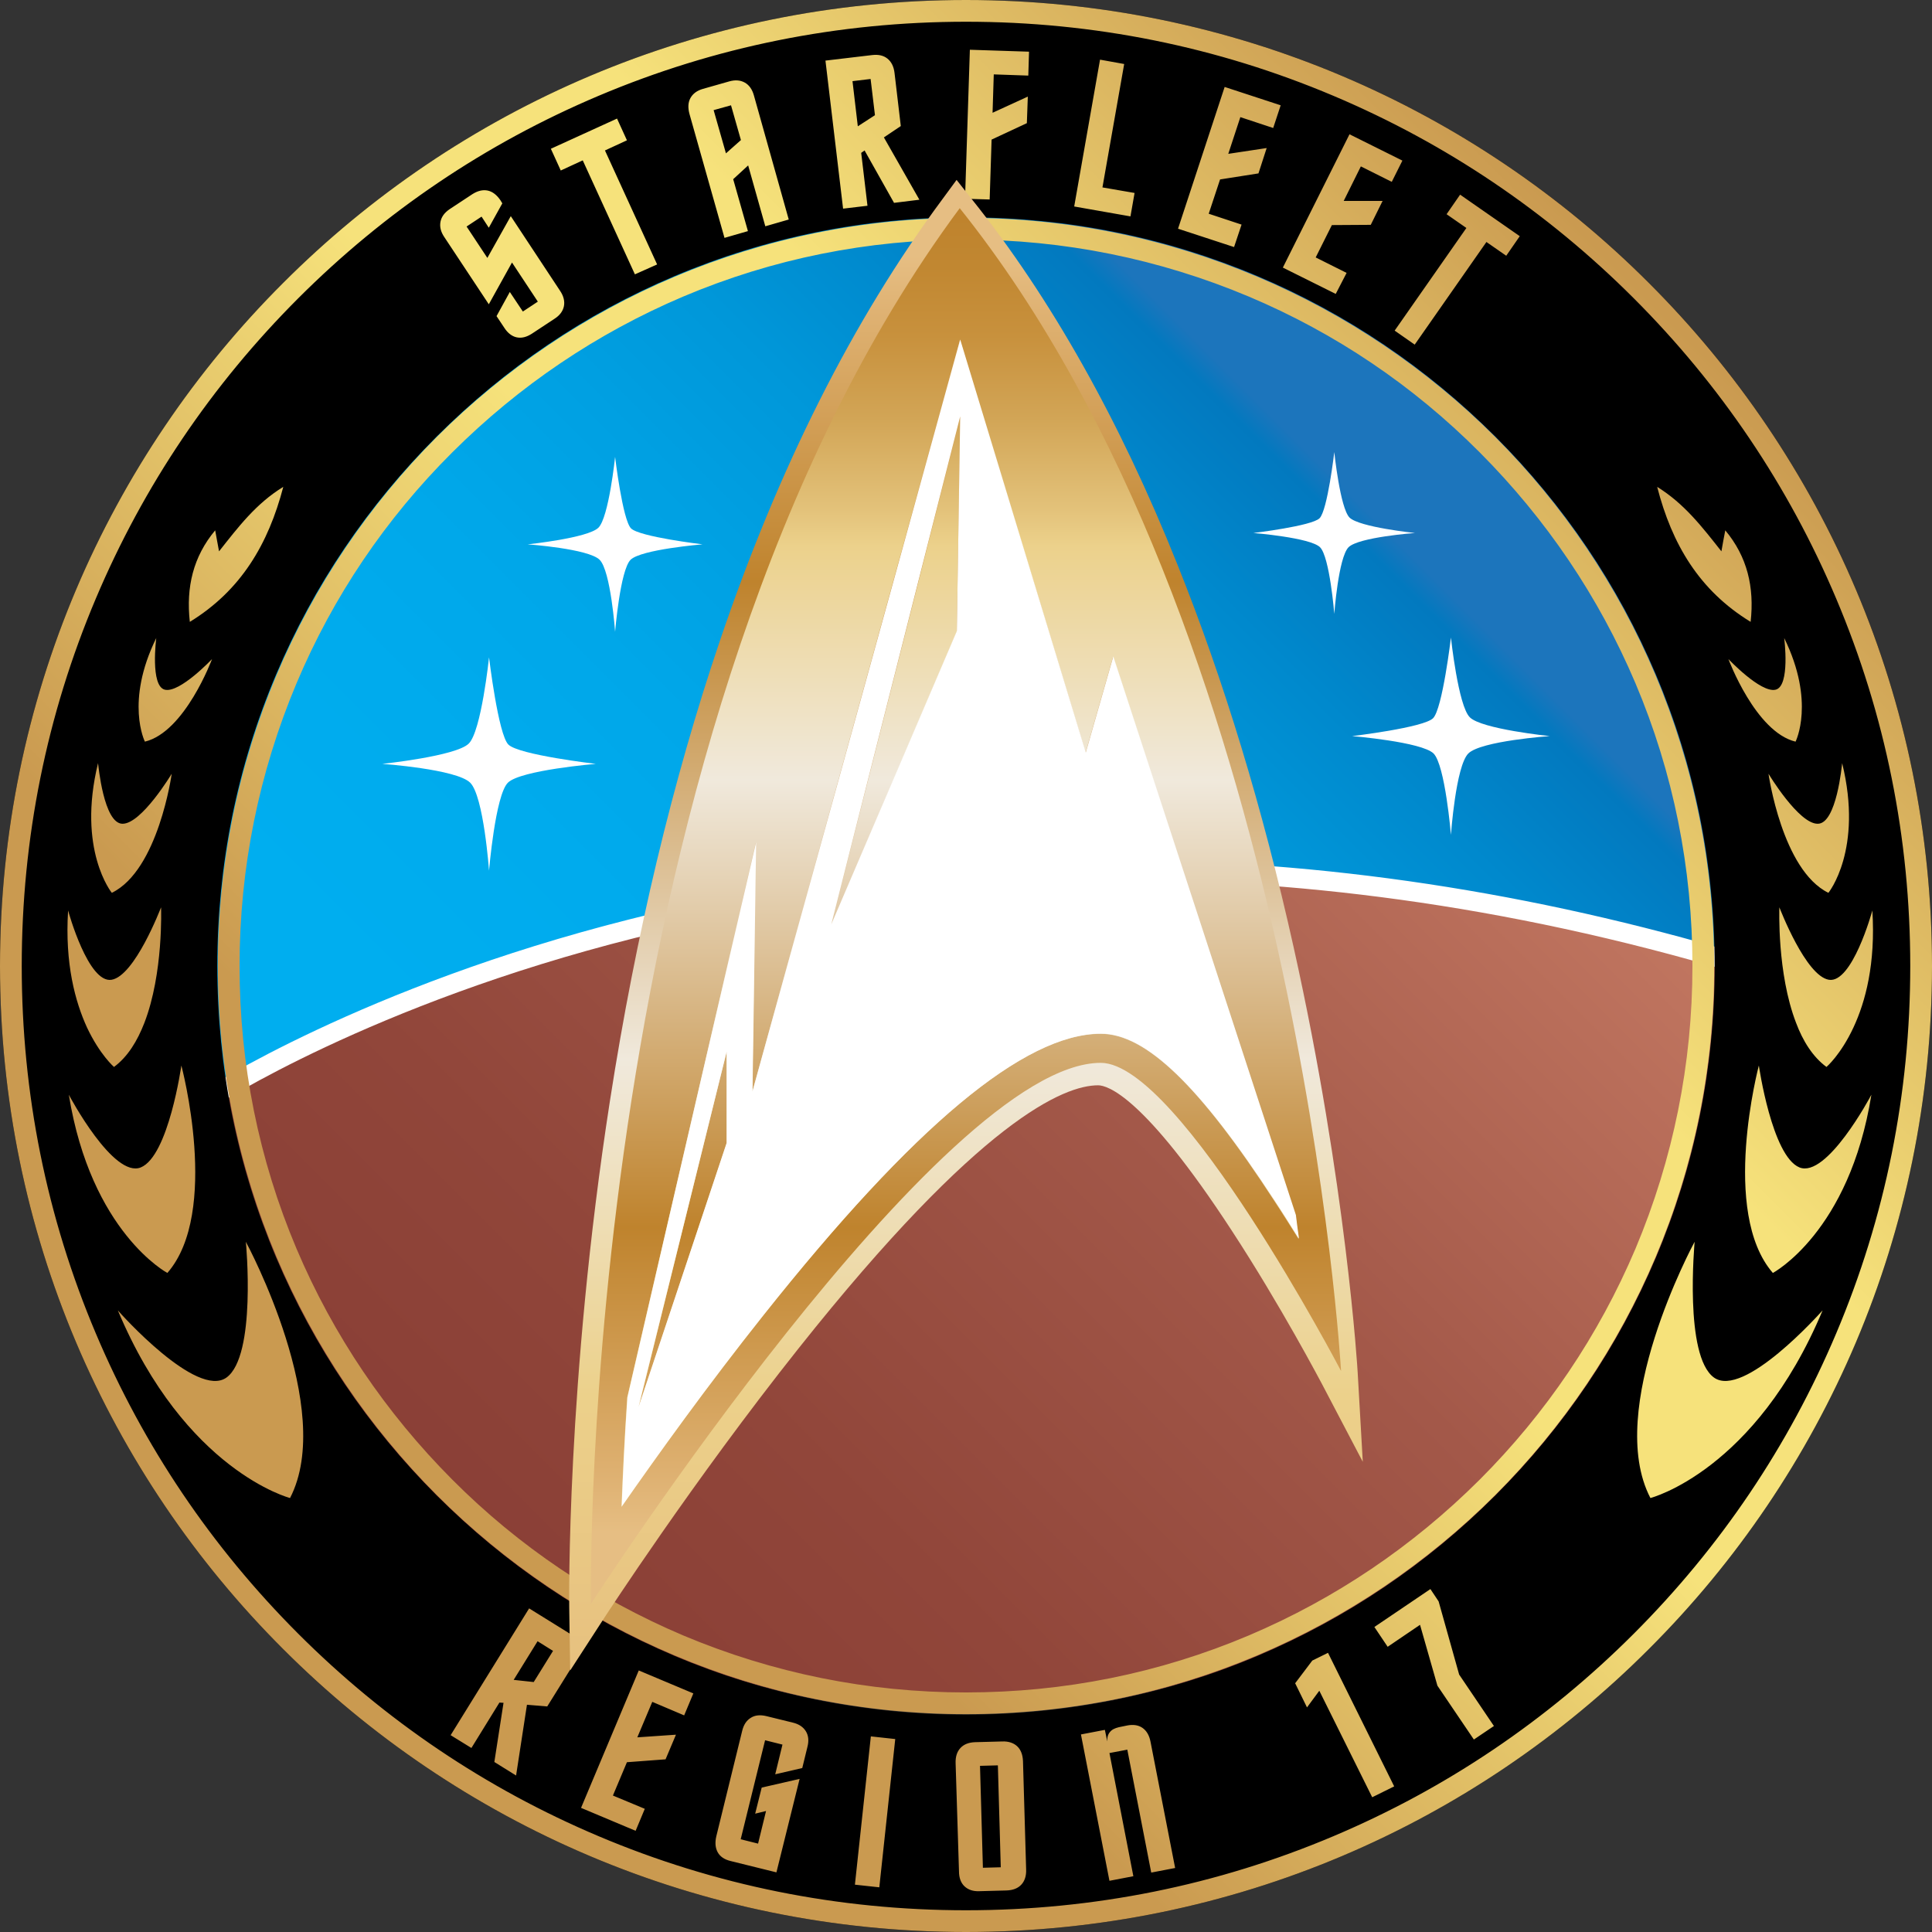 <?xml version="1.0" encoding="UTF-8"?>
<!-- Generator: Adobe Illustrator 16.0.0, SVG Export Plug-In . SVG Version: 6.00 Build 0)  -->
<svg xmlns="http://www.w3.org/2000/svg" xmlns:xlink="http://www.w3.org/1999/xlink" version="1.1" id="Layer_1" x="0px" y="0px" width="489.6px" height="489.6px" viewBox="61.2 151.2 489.6 489.6" xml:space="preserve">
<rect x="61.2" y="151.2" width="489.6" height="489.6" fill="#333333" stroke="none"/>
<g id="Base">
	<g id="XMLID_3_">
		
			<linearGradient id="XMLID_6_" gradientUnits="userSpaceOnUse" x1="279.441" y1="145.159" x2="695.365" y2="561.082" gradientTransform="matrix(0.612 0 0 -0.612 0.194 575.51)">
			<stop offset="0" style="stop-color:#00AEEF"></stop>
			<stop offset="0.133" style="stop-color:#00AEEF"></stop>
			<stop offset="0.296" style="stop-color:#00ABED"></stop>
			<stop offset="0.424" style="stop-color:#00A7E9"></stop>
			<stop offset="0.539" style="stop-color:#00A0E2"></stop>
			<stop offset="0.648" style="stop-color:#0097D9"></stop>
			<stop offset="0.752" style="stop-color:#0089CD"></stop>
			<stop offset="0.85" style="stop-color:#0279BF"></stop>
			<stop offset="0.869" style="stop-color:#1C75BC"></stop>
			<stop offset="1" style="stop-color:#1C75BC"></stop>
		</linearGradient>
		<path id="XMLID_161_" fill="url(#XMLID_6_)" d="M501.963,383.882v11.567c-46.94-15.3-99.634-23.868-155.326-23.868    c-88.801,0-170.075,21.849-232.56,57.956l0,0c-2.693-12.913-4.1-26.254-4.1-39.963c0-82.498,50.979-153.123,123.134-182.009    c25.765-3.917,52.999-5.998,81.151-5.998c19.217,0,37.944,0.979,56.121,2.815c71.236,24.786,123.746,89.413,130.845,167.198    C501.595,375.682,501.84,379.782,501.963,383.882z"></path>
		
			<linearGradient id="XMLID_7_" gradientUnits="userSpaceOnUse" x1="324.402" y1="26.385" x2="706.058" y2="408.041" gradientTransform="matrix(0.612 0 0 -0.612 0.194 575.51)">
			<stop offset="0" style="stop-color:#8A3F36"></stop>
			<stop offset="0.229" style="stop-color:#91463A"></stop>
			<stop offset="0.587" style="stop-color:#A35849"></stop>
			<stop offset="1" style="stop-color:#C27761"></stop>
		</linearGradient>
		<path id="XMLID_164_" fill="url(#XMLID_7_)" d="M501.963,395.449c0,0.061,0,0.123,0,0.184c-0.062,0.979-0.062,2.02-0.123,2.999    c-0.061,0.734-0.061,1.529-0.122,2.265c0,0.428-0.062,0.918-0.062,1.346c-0.061,0.796-0.122,1.592-0.184,2.387    c-0.061,0.979-0.184,2.02-0.245,2.999c-0.122,1.163-0.244,2.387-0.367,3.55c-0.061,0.673-0.184,1.407-0.244,2.081    c0,0.184-0.062,0.367-0.062,0.489c-0.122,0.796-0.184,1.652-0.306,2.448c0,0.122-0.062,0.244-0.062,0.367    c-0.122,0.918-0.245,1.836-0.429,2.754c-0.122,0.734-0.244,1.469-0.367,2.203c-0.244,1.407-0.489,2.754-0.734,4.161    c-0.122,0.551-0.184,1.102-0.306,1.652c-0.122,0.612-0.245,1.163-0.367,1.775c0,0.061-0.062,0.122-0.062,0.184    c-0.122,0.673-0.306,1.407-0.428,2.081c-0.062,0.244-0.123,0.489-0.184,0.734c-0.123,0.551-0.245,1.162-0.367,1.774    c-0.184,0.796-0.367,1.53-0.551,2.325c-0.184,0.674-0.307,1.285-0.49,1.959c-0.184,0.612-0.306,1.224-0.489,1.836    c-0.122,0.489-0.245,1.04-0.429,1.53c-0.122,0.489-0.244,0.979-0.428,1.469c-0.184,0.673-0.367,1.346-0.551,2.02    c-0.245,0.795-0.49,1.529-0.674,2.325c-0.244,0.857-0.551,1.714-0.795,2.632c-0.184,0.489-0.307,0.979-0.49,1.469    c-0.367,1.163-0.795,2.325-1.224,3.488c-0.184,0.551-0.367,1.102-0.612,1.652c-0.245,0.734-0.551,1.469-0.796,2.203    c-0.367,1.041-0.795,2.081-1.224,3.121c-0.245,0.612-0.489,1.285-0.796,1.897c-0.061,0.122-0.122,0.245-0.184,0.429    c-0.244,0.611-0.489,1.224-0.734,1.774c-0.918,2.203-1.958,4.406-2.938,6.609c-0.306,0.612-0.551,1.163-0.856,1.775    c-0.429,0.856-0.856,1.714-1.285,2.57c-0.367,0.734-0.734,1.469-1.102,2.142c-0.062,0.123-0.122,0.245-0.184,0.367    c-4.957,9.548-10.649,18.666-17.014,27.173C427.359,554.508,370.26,585.476,306,585.476c-64.321,0-121.359-30.968-157.1-78.826    c-8.201-10.954-15.239-22.827-21.053-35.373c-0.734-1.652-1.469-3.244-2.203-4.896c-0.184-0.429-0.367-0.856-0.551-1.285    c-0.184-0.489-0.367-0.918-0.551-1.407c-0.551-1.285-1.04-2.57-1.53-3.855c-0.245-0.551-0.429-1.102-0.612-1.714    c-1.224-3.366-2.387-6.732-3.488-10.221c-0.184-0.673-0.428-1.346-0.612-2.02c-0.184-0.673-0.429-1.347-0.612-2.02    c-0.673-2.325-1.285-4.712-1.897-7.099c-0.184-0.612-0.306-1.225-0.428-1.897c-0.245-0.979-0.429-1.897-0.673-2.877    c-0.184-0.856-0.367-1.713-0.551-2.57c62.485-36.108,143.759-57.956,232.56-57.956    C402.329,371.581,455.022,380.149,501.963,395.449z"></path>
	</g>
	<path id="XMLID_16_" fill="#FFFFFF" d="M115.484,431.618l-2.693-4.101c0.367-0.244,40.27-26.254,107.896-43.329   c39.536-9.976,80.723-15.055,122.523-15.055c0.184,0,0.367,0,0.551,0c52.448,0.061,105.937,8.14,158.937,23.99l-1.408,4.712   c-118.911-35.618-217.443-24.541-279.194-8.935C155.142,405.73,115.852,431.374,115.484,431.618z"></path>
</g>
<g id="Black_Ring">
	<path id="XMLID_11_" d="M479.073,222.926C434.826,178.618,373.626,151.2,306,151.2s-128.826,27.417-173.074,71.726   C88.618,267.174,61.2,328.374,61.2,396s27.417,128.826,71.726,173.073C177.174,613.383,238.374,640.8,306,640.8   s128.826-27.417,173.073-71.727C523.383,524.826,550.8,463.626,550.8,396S523.383,267.174,479.073,222.926z M232.193,221.151   c23.317-9.853,48.165-14.871,73.807-14.871s50.49,5.018,73.808,14.871c22.582,9.547,42.9,23.256,60.343,40.698   s31.15,37.76,40.698,60.343c9.853,23.317,14.871,48.165,14.871,73.807s-5.019,50.49-14.871,73.808   c-9.548,22.582-23.256,42.9-40.698,60.343s-37.761,31.15-60.343,40.698C356.49,580.701,331.643,585.72,306,585.72   s-50.49-5.019-73.807-14.871c-22.583-9.548-42.901-23.256-60.343-40.698s-31.151-37.761-40.698-60.343   C121.298,446.49,116.28,421.643,116.28,396s5.019-50.49,14.872-73.807c9.547-22.583,23.256-42.901,40.698-60.343   S209.61,230.699,232.193,221.151z"></path>
</g>
<g id="Silver_1_" display="none">
	
		<linearGradient id="XMLID_8_" gradientUnits="userSpaceOnUse" x1="216.883" y1="10.517" x2="782.483" y2="576.116" gradientTransform="matrix(0.612 0 0 -0.612 0.194 575.51)">
		<stop offset="0.156" style="stop-color:#6D6E71"></stop>
		<stop offset="0.511" style="stop-color:#EAEBEC"></stop>
		<stop offset="0.532" style="stop-color:#FFFFFF"></stop>
		<stop offset="0.575" style="stop-color:#DEDFE0"></stop>
		<stop offset="0.78" style="stop-color:#BCBEC0"></stop>
		<stop offset="0.941" style="stop-color:#5F6062"></stop>
	</linearGradient>
	<path id="XMLID_2_" display="inline" fill="url(#XMLID_8_)" d="M440.089,261.911c-34.333-34.272-81.763-55.508-134.089-55.508   s-99.756,21.236-134.089,55.508c-34.272,34.333-55.508,81.763-55.508,134.089s21.236,99.756,55.508,134.089   c34.333,34.333,81.702,55.509,134.089,55.509c52.387,0,99.756-21.236,134.089-55.509c34.333-34.333,55.509-81.702,55.509-134.089   C495.598,343.613,474.361,296.244,440.089,261.911z M436.173,526.173c-16.892,16.891-36.598,30.171-58.508,39.474   C354.96,575.255,330.848,580.09,306,580.09c-24.847,0-48.96-4.896-71.665-14.443c-21.91-9.303-41.616-22.521-58.507-39.474   c-16.891-16.953-30.171-36.598-39.474-58.508c-9.608-22.705-14.443-46.817-14.443-71.665c0-24.847,4.896-48.96,14.443-71.665   c9.241-21.91,22.521-41.616,39.474-58.507c16.952-16.891,36.598-30.171,58.507-39.474c22.705-9.608,46.818-14.443,71.665-14.443   c24.848,0,48.96,4.896,71.665,14.443c21.91,9.241,41.616,22.521,58.508,39.474c16.891,16.953,30.171,36.598,39.474,58.507   c9.608,22.705,14.443,46.818,14.443,71.665c0,24.848-4.896,48.96-14.443,71.665C466.344,489.575,453.063,509.281,436.173,526.173z    M440.089,261.911c-34.333-34.272-81.763-55.508-134.089-55.508s-99.756,21.236-134.089,55.508   c-34.272,34.333-55.508,81.763-55.508,134.089s21.236,99.756,55.508,134.089c34.333,34.333,81.702,55.509,134.089,55.509   c52.387,0,99.756-21.236,134.089-55.509c34.333-34.333,55.509-81.702,55.509-134.089   C495.598,343.613,474.361,296.244,440.089,261.911z M436.173,526.173c-16.892,16.891-36.598,30.171-58.508,39.474   C354.96,575.255,330.848,580.09,306,580.09c-24.847,0-48.96-4.896-71.665-14.443c-21.91-9.303-41.616-22.521-58.507-39.474   c-16.891-16.953-30.171-36.598-39.474-58.508c-9.608-22.705-14.443-46.817-14.443-71.665c0-24.847,4.896-48.96,14.443-71.665   c9.241-21.91,22.521-41.616,39.474-58.507c16.952-16.891,36.598-30.171,58.507-39.474c22.705-9.608,46.818-14.443,71.665-14.443   c24.848,0,48.96,4.896,71.665,14.443c21.91,9.241,41.616,22.521,58.508,39.474c16.891,16.953,30.171,36.598,39.474,58.507   c9.608,22.705,14.443,46.818,14.443,71.665c0,24.848-4.896,48.96-14.443,71.665C466.344,489.575,453.063,509.281,436.173,526.173z    M440.089,261.911c-34.333-34.272-81.763-55.508-134.089-55.508s-99.756,21.236-134.089,55.508   c-34.272,34.333-55.508,81.763-55.508,134.089s21.236,99.756,55.508,134.089c34.333,34.333,81.702,55.509,134.089,55.509   c52.387,0,99.756-21.236,134.089-55.509c34.333-34.333,55.509-81.702,55.509-134.089   C495.598,343.613,474.361,296.244,440.089,261.911z M436.173,526.173c-16.892,16.891-36.598,30.171-58.508,39.474   C354.96,575.255,330.848,580.09,306,580.09c-24.847,0-48.96-4.896-71.665-14.443c-21.91-9.303-41.616-22.521-58.507-39.474   c-16.891-16.953-30.171-36.598-39.474-58.508c-9.608-22.705-14.443-46.817-14.443-71.665c0-24.847,4.896-48.96,14.443-71.665   c9.241-21.91,22.521-41.616,39.474-58.507c16.952-16.891,36.598-30.171,58.507-39.474c22.705-9.608,46.818-14.443,71.665-14.443   c24.848,0,48.96,4.896,71.665,14.443c21.91,9.241,41.616,22.521,58.508,39.474c16.891,16.953,30.171,36.598,39.474,58.507   c9.608,22.705,14.443,46.818,14.443,71.665c0,24.848-4.896,48.96-14.443,71.665C466.344,489.575,453.063,509.281,436.173,526.173z    M440.089,261.911c-34.333-34.272-81.763-55.508-134.089-55.508s-99.756,21.236-134.089,55.508   c-34.272,34.333-55.508,81.763-55.508,134.089s21.236,99.756,55.508,134.089c34.333,34.333,81.702,55.509,134.089,55.509   c52.387,0,99.756-21.236,134.089-55.509c34.333-34.333,55.509-81.702,55.509-134.089   C495.598,343.613,474.361,296.244,440.089,261.911z M436.173,526.173c-16.892,16.891-36.598,30.171-58.508,39.474   C354.96,575.255,330.848,580.09,306,580.09c-24.847,0-48.96-4.896-71.665-14.443c-21.91-9.303-41.616-22.521-58.507-39.474   c-16.891-16.953-30.171-36.598-39.474-58.508c-9.608-22.705-14.443-46.817-14.443-71.665c0-24.847,4.896-48.96,14.443-71.665   c9.241-21.91,22.521-41.616,39.474-58.507c16.952-16.891,36.598-30.171,58.507-39.474c22.705-9.608,46.818-14.443,71.665-14.443   c24.848,0,48.96,4.896,71.665,14.443c21.91,9.241,41.616,22.521,58.508,39.474c16.891,16.953,30.171,36.598,39.474,58.507   c9.608,22.705,14.443,46.818,14.443,71.665c0,24.848-4.896,48.96-14.443,71.665C466.344,489.575,453.063,509.281,436.173,526.173z    M116.402,396c0,52.326,21.236,99.756,55.508,134.089c34.333,34.333,81.702,55.509,134.089,55.509   c52.387,0,99.756-21.236,134.089-55.509c34.333-34.333,55.509-81.702,55.509-134.089c0-52.387-21.236-99.756-55.509-134.089   c-34.333-34.272-81.763-55.508-134.089-55.508s-99.756,21.236-134.089,55.508C137.639,296.244,116.402,343.674,116.402,396z    M234.335,226.354c22.705-9.608,46.818-14.443,71.665-14.443c24.848,0,48.96,4.896,71.665,14.443   c21.91,9.241,41.616,22.521,58.507,39.474c16.892,16.952,30.172,36.598,39.475,58.507c9.608,22.705,14.443,46.818,14.443,71.665   c0,24.848-4.896,48.96-14.443,71.665c-9.241,21.91-22.521,41.616-39.475,58.507c-16.952,16.892-36.597,30.172-58.507,39.475   C354.96,575.255,330.848,580.09,306,580.09c-24.847,0-48.96-4.896-71.665-14.443c-21.91-9.303-41.616-22.521-58.507-39.475   c-16.891-16.952-30.172-36.597-39.474-58.507C126.745,444.96,121.91,420.848,121.91,396c0-24.847,4.896-48.96,14.443-71.665   c9.241-21.91,22.521-41.616,39.474-58.507C192.78,248.937,212.425,235.656,234.335,226.354z M479.073,222.926   C434.826,178.618,373.626,151.2,306,151.2s-128.826,27.417-173.074,71.726C88.618,267.174,61.2,328.374,61.2,396   s27.417,128.826,71.726,173.073C177.174,613.383,238.374,640.8,306,640.8s128.826-27.417,173.073-71.727   C523.383,524.826,550.8,463.626,550.8,396S523.383,267.174,479.073,222.926z M475.218,565.218   c-21.971,21.971-47.552,39.229-76.071,51.286c-29.498,12.484-60.833,18.788-93.146,18.788s-63.648-6.304-93.146-18.788   c-28.519-12.057-54.101-29.315-76.071-51.286c-21.971-21.971-39.229-47.552-51.286-76.071   C73.012,459.648,66.708,428.313,66.708,396s6.304-63.648,18.789-93.146c12.056-28.519,29.314-54.101,51.286-76.071   c21.971-21.971,47.552-39.229,76.071-51.286c29.499-12.485,60.833-18.789,93.146-18.789s63.648,6.304,93.146,18.789   c28.52,12.056,54.101,29.314,76.071,51.286c21.971,21.971,39.229,47.552,51.286,76.071c12.484,29.499,18.788,60.833,18.788,93.146   s-6.304,63.648-18.788,93.146C514.447,517.666,497.188,543.247,475.218,565.218z M116.402,396   c0,52.326,21.236,99.756,55.508,134.089c34.333,34.333,81.702,55.509,134.089,55.509c52.387,0,99.756-21.236,134.089-55.509   c34.333-34.333,55.509-81.702,55.509-134.089c0-52.387-21.236-99.756-55.509-134.089c-34.333-34.272-81.763-55.508-134.089-55.508   s-99.756,21.236-134.089,55.508C137.639,296.244,116.402,343.674,116.402,396z M234.335,226.354   c22.705-9.608,46.818-14.443,71.665-14.443c24.848,0,48.96,4.896,71.665,14.443c21.91,9.241,41.616,22.521,58.507,39.474   c16.892,16.952,30.172,36.598,39.475,58.507c9.608,22.705,14.443,46.818,14.443,71.665c0,24.848-4.896,48.96-14.443,71.665   c-9.241,21.91-22.521,41.616-39.475,58.507c-16.952,16.892-36.597,30.172-58.507,39.475C354.96,575.255,330.848,580.09,306,580.09   c-24.847,0-48.96-4.896-71.665-14.443c-21.91-9.303-41.616-22.521-58.507-39.475c-16.891-16.952-30.172-36.597-39.474-58.507   C126.745,444.96,121.91,420.848,121.91,396c0-24.847,4.896-48.96,14.443-71.665c9.241-21.91,22.521-41.616,39.474-58.507   C192.78,248.937,212.425,235.656,234.335,226.354z M440.089,261.911c-34.333-34.272-81.763-55.508-134.089-55.508   s-99.756,21.236-134.089,55.508c-34.272,34.333-55.508,81.763-55.508,134.089s21.236,99.756,55.508,134.089   c34.333,34.333,81.702,55.509,134.089,55.509c52.387,0,99.756-21.236,134.089-55.509c34.333-34.333,55.509-81.702,55.509-134.089   C495.598,343.613,474.361,296.244,440.089,261.911z M436.173,526.173c-16.892,16.891-36.598,30.171-58.508,39.474   C354.96,575.255,330.848,580.09,306,580.09c-24.847,0-48.96-4.896-71.665-14.443c-21.91-9.303-41.616-22.521-58.507-39.474   c-16.891-16.953-30.171-36.598-39.474-58.508c-9.608-22.705-14.443-46.817-14.443-71.665c0-24.847,4.896-48.96,14.443-71.665   c9.241-21.91,22.521-41.616,39.474-58.507c16.952-16.891,36.598-30.171,58.507-39.474c22.705-9.608,46.818-14.443,71.665-14.443   c24.848,0,48.96,4.896,71.665,14.443c21.91,9.241,41.616,22.521,58.508,39.474c16.891,16.953,30.171,36.598,39.474,58.507   c9.608,22.705,14.443,46.818,14.443,71.665c0,24.848-4.896,48.96-14.443,71.665C466.344,489.575,453.063,509.281,436.173,526.173z    M440.089,261.911c-34.333-34.272-81.763-55.508-134.089-55.508s-99.756,21.236-134.089,55.508   c-34.272,34.333-55.508,81.763-55.508,134.089s21.236,99.756,55.508,134.089c34.333,34.333,81.702,55.509,134.089,55.509   c52.387,0,99.756-21.236,134.089-55.509c34.333-34.333,55.509-81.702,55.509-134.089   C495.598,343.613,474.361,296.244,440.089,261.911z M436.173,526.173c-16.892,16.891-36.598,30.171-58.508,39.474   C354.96,575.255,330.848,580.09,306,580.09c-24.847,0-48.96-4.896-71.665-14.443c-21.91-9.303-41.616-22.521-58.507-39.474   c-16.891-16.953-30.171-36.598-39.474-58.508c-9.608-22.705-14.443-46.817-14.443-71.665c0-24.847,4.896-48.96,14.443-71.665   c9.241-21.91,22.521-41.616,39.474-58.507c16.952-16.891,36.598-30.171,58.507-39.474c22.705-9.608,46.818-14.443,71.665-14.443   c24.848,0,48.96,4.896,71.665,14.443c21.91,9.241,41.616,22.521,58.508,39.474c16.891,16.953,30.171,36.598,39.474,58.507   c9.608,22.705,14.443,46.818,14.443,71.665c0,24.848-4.896,48.96-14.443,71.665C466.344,489.575,453.063,509.281,436.173,526.173z    M440.089,261.911c-34.333-34.272-81.763-55.508-134.089-55.508s-99.756,21.236-134.089,55.508   c-34.272,34.333-55.508,81.763-55.508,134.089s21.236,99.756,55.508,134.089c34.333,34.333,81.702,55.509,134.089,55.509   c52.387,0,99.756-21.236,134.089-55.509c34.333-34.333,55.509-81.702,55.509-134.089   C495.598,343.613,474.361,296.244,440.089,261.911z M436.173,526.173c-16.892,16.891-36.598,30.171-58.508,39.474   C354.96,575.255,330.848,580.09,306,580.09c-24.847,0-48.96-4.896-71.665-14.443c-21.91-9.303-41.616-22.521-58.507-39.474   c-16.891-16.953-30.171-36.598-39.474-58.508c-9.608-22.705-14.443-46.817-14.443-71.665c0-24.847,4.896-48.96,14.443-71.665   c9.241-21.91,22.521-41.616,39.474-58.507c16.952-16.891,36.598-30.171,58.507-39.474c22.705-9.608,46.818-14.443,71.665-14.443   c24.848,0,48.96,4.896,71.665,14.443c21.91,9.241,41.616,22.521,58.508,39.474c16.891,16.953,30.171,36.598,39.474,58.507   c9.608,22.705,14.443,46.818,14.443,71.665c0,24.848-4.896,48.96-14.443,71.665C466.344,489.575,453.063,509.281,436.173,526.173z    M440.089,261.911c-34.333-34.272-81.763-55.508-134.089-55.508s-99.756,21.236-134.089,55.508   c-34.272,34.333-55.508,81.763-55.508,134.089s21.236,99.756,55.508,134.089c34.333,34.333,81.702,55.509,134.089,55.509   c52.387,0,99.756-21.236,134.089-55.509c34.333-34.333,55.509-81.702,55.509-134.089   C495.598,343.613,474.361,296.244,440.089,261.911z M436.173,526.173c-16.892,16.891-36.598,30.171-58.508,39.474   C354.96,575.255,330.848,580.09,306,580.09c-24.847,0-48.96-4.896-71.665-14.443c-21.91-9.303-41.616-22.521-58.507-39.474   c-16.891-16.953-30.171-36.598-39.474-58.508c-9.608-22.705-14.443-46.817-14.443-71.665c0-24.847,4.896-48.96,14.443-71.665   c9.241-21.91,22.521-41.616,39.474-58.507c16.952-16.891,36.598-30.171,58.507-39.474c22.705-9.608,46.818-14.443,71.665-14.443   c24.848,0,48.96,4.896,71.665,14.443c21.91,9.241,41.616,22.521,58.508,39.474c16.891,16.953,30.171,36.598,39.474,58.507   c9.608,22.705,14.443,46.818,14.443,71.665c0,24.848-4.896,48.96-14.443,71.665C466.344,489.575,453.063,509.281,436.173,526.173z    M440.089,261.911c-34.333-34.272-81.763-55.508-134.089-55.508s-99.756,21.236-134.089,55.508   c-34.272,34.333-55.508,81.763-55.508,134.089s21.236,99.756,55.508,134.089c34.333,34.333,81.702,55.509,134.089,55.509   c52.387,0,99.756-21.236,134.089-55.509c34.333-34.333,55.509-81.702,55.509-134.089   C495.598,343.613,474.361,296.244,440.089,261.911z M436.173,526.173c-16.892,16.891-36.598,30.171-58.508,39.474   C354.96,575.255,330.848,580.09,306,580.09c-24.847,0-48.96-4.896-71.665-14.443c-21.91-9.303-41.616-22.521-58.507-39.474   c-16.891-16.953-30.171-36.598-39.474-58.508c-9.608-22.705-14.443-46.817-14.443-71.665c0-24.847,4.896-48.96,14.443-71.665   c9.241-21.91,22.521-41.616,39.474-58.507c16.952-16.891,36.598-30.171,58.507-39.474c22.705-9.608,46.818-14.443,71.665-14.443   c24.848,0,48.96,4.896,71.665,14.443c21.91,9.241,41.616,22.521,58.508,39.474c16.891,16.953,30.171,36.598,39.474,58.507   c9.608,22.705,14.443,46.818,14.443,71.665c0,24.848-4.896,48.96-14.443,71.665C466.344,489.575,453.063,509.281,436.173,526.173z    M123.501,465.891c0.062,0.428,2.693,28.886-4.896,34.395c-7.527,5.446-26.989-16.341-27.54-17.014   c17.075,40.697,43.636,47.552,43.636,47.552C146.329,508.363,123.869,466.563,123.501,465.891z M107.161,421.215   c0,0-3.244,22.949-10.282,25.826c-6.916,2.815-17.993-17.932-18.237-18.422c5.63,34.885,24.97,45.166,24.97,45.166   C117.076,458.363,107.161,421.215,107.161,421.215z M97.797,410.382c4.835-12.546,4.223-28.947,4.223-29.253   c-0.184,0.428-6.671,17.38-12.546,18.36c-5.875,0.979-10.894-17.075-11.016-17.564c-0.857,13.525,1.836,23.195,4.773,29.621   c3.244,6.915,6.854,10.037,6.854,10.037C93.575,419.011,96.023,414.972,97.797,410.382z M104.713,347.285   c0,0-7.65,12.729-12.485,12.668c-4.774-0.061-6.12-14.994-6.181-15.361c-5.386,21.971,3.488,32.865,3.488,32.865   C101.347,371.704,104.713,347.285,104.713,347.285z M114.934,318.215c0,0-8.14,8.629-11.934,7.772   c-3.794-0.857-2.203-13.097-2.203-13.097c-7.956,16.218-2.876,26.254-2.876,26.254   C108.079,336.697,114.934,318.215,114.934,318.215z M132.988,274.579c-6.916,4.223-11.445,10.221-16.279,16.34   c-0.306-1.774-0.673-3.488-0.979-5.324c-5.569,6.671-7.405,14.382-6.426,23.195C122.278,300.834,129.193,289.083,132.988,274.579z    M479.44,530.823c0,0,26.562-6.793,43.636-47.552c-0.611,0.673-20.012,22.46-27.54,17.014c-7.589-5.509-4.896-33.967-4.896-34.395   C490.273,466.563,467.752,508.363,479.44,530.823z M510.469,473.785c0,0,19.4-10.281,24.97-45.166   c-0.244,0.49-11.321,21.237-18.237,18.422c-6.977-2.877-10.281-25.826-10.281-25.826S497.066,458.363,510.469,473.785z    M524.056,421.582c0,0,3.61-3.061,6.854-10.037c2.999-6.426,5.63-16.096,4.773-29.621c-0.122,0.49-5.141,18.544-11.016,17.564   c-5.876-0.979-12.363-17.932-12.547-18.36c0,0.306-0.611,16.708,4.224,29.253C518.058,414.972,520.567,419.011,524.056,421.582z    M524.545,377.457c0,0,8.874-10.894,3.488-32.865c-0.061,0.429-1.407,15.361-6.181,15.361   c-4.835,0.062-12.485-12.668-12.485-12.668S512.795,371.704,524.545,377.457z M516.222,339.145c0,0,5.08-10.037-2.876-26.254   c0,0,1.591,12.24-2.203,13.097c-3.795,0.856-11.935-7.772-11.935-7.772S506.063,336.697,516.222,339.145z M504.839,308.79   c0.979-8.813-0.856-16.524-6.426-23.195c-0.367,1.836-0.674,3.611-0.979,5.324c-4.835-6.12-9.363-12.056-16.279-16.34   C484.888,289.083,491.803,300.834,504.839,308.79z"></path>
</g>
<g id="Gold">
	
		<linearGradient id="XMLID_10_" gradientUnits="userSpaceOnUse" x1="216.883" y1="10.517" x2="782.483" y2="576.116" gradientTransform="matrix(0.612 0 0 -0.612 0.194 575.51)">
		<stop offset="0.226" style="stop-color:#CA9A50"></stop>
		<stop offset="0.543" style="stop-color:#F6E27B"></stop>
		<stop offset="0.699" style="stop-color:#F6E27B"></stop>
		<stop offset="0.995" style="stop-color:#CA9A50"></stop>
	</linearGradient>
	<path id="XMLID_1_" fill="url(#XMLID_10_)" d="M173.808,211.298c-0.918-1.346-1.224-2.631-0.979-3.917   c0.245-1.224,0.979-2.265,2.326-3.183l5.753-3.794c1.346-0.857,2.631-1.163,3.855-0.918s2.326,1.102,3.244,2.448l0.49,0.796   l-3.427,6.181l-1.836-2.815l-3.794,2.509l5.263,7.956l5.937-10.587l12.484,18.911c0.918,1.347,1.224,2.693,0.979,3.917   c-0.245,1.224-1.041,2.325-2.387,3.182l-5.753,3.794c-1.347,0.857-2.57,1.163-3.794,0.918c-1.224-0.245-2.326-1.102-3.183-2.448   l-1.958-2.938l3.366-6.12l3.305,4.957l3.794-2.509l-6.548-9.914l-5.875,10.587L173.808,211.298z M222.095,220.723l-13.219-28.886   l-5.569,2.57l-2.509-5.508l16.769-7.65l2.509,5.508l-5.569,2.57l13.219,28.886L222.095,220.723z M261.079,206.831l-5.937,1.713   l-4.345-15.422l-3.794,3.488l3.733,13.158l-5.937,1.713l-8.874-31.396c-0.428-1.591-0.367-2.938,0.245-4.039   c0.612-1.102,1.652-1.897,3.182-2.326l6.671-1.897c1.53-0.428,2.815-0.306,3.917,0.306s1.897,1.713,2.326,3.305L261.079,206.831z    M248.961,186.696l-2.509-8.813l-4.406,1.224l3.121,10.955L248.961,186.696z M289.476,183.146l-4.284,2.876l8.997,15.79   l-6.426,0.795l-7.466-13.28l-0.856,0.612l1.591,13.403l-6.181,0.734l-4.467-37.516l11.873-1.408   c1.591-0.184,2.876,0.123,3.855,0.918c0.979,0.795,1.591,2.02,1.775,3.611L289.476,183.146z M282.928,180.393l-1.102-9.18   l-4.59,0.551l1.347,11.444L282.928,180.393z M305.755,201.567l1.224-37.76l14.994,0.49l-0.184,6.059l-8.752-0.306l-0.306,9.73   l8.935-4.1l-0.245,6.732l-8.935,4.162l-0.489,15.177L305.755,201.567z M348.718,200.099l-1.041,5.937l-14.259-2.509l6.548-37.209   l6.12,1.102l-5.508,31.273L348.718,200.099z M373.932,213.808l-14.198-4.651l11.812-35.924l14.198,4.651l-1.896,5.752l-8.323-2.754   l-3.061,9.303l9.731-1.469l-2.081,6.426l-9.73,1.53l-2.877,8.69l8.323,2.754L373.932,213.808z M399.697,225.681l-13.403-6.671   l16.892-33.783l13.402,6.671l-2.692,5.386l-7.834-3.917l-4.345,8.751h9.854l-2.999,6.059l-9.854,0.061l-4.101,8.201l7.834,3.917   L399.697,225.681z M414.63,234.983l18.177-26.01l-5.019-3.488l3.427-4.957l15.117,10.526l-3.428,4.957l-5.019-3.488l-18.176,26.01   L414.63,234.983z M199.879,583.64l-5.141-0.429l-2.754,17.932l-5.508-3.428l2.325-14.994l-1.04-0.061l-7.099,11.506l-5.263-3.244   l19.89-32.13l10.159,6.304c1.347,0.856,2.142,1.836,2.448,3.121c0.306,1.224,0,2.57-0.857,3.917L199.879,583.64z M196.452,577.458   l4.896-7.895l-3.917-2.448l-6.059,9.792L196.452,577.458z M222.278,615.157l-13.831-5.814l14.627-34.822l13.831,5.813l-2.326,5.569   l-8.079-3.427l-3.794,8.996l9.792-0.673l-2.632,6.242l-9.792,0.734l-3.55,8.445l8.079,3.366L222.278,615.157z M249.268,589.882   c0.367-1.592,1.102-2.693,2.203-3.366c1.041-0.673,2.387-0.796,3.917-0.429l6.732,1.652c1.53,0.367,2.631,1.102,3.305,2.203   s0.795,2.448,0.367,4.04l-1.285,5.263l-6.854,1.591l1.836-7.527l-4.406-1.102l-6.181,25.092l4.406,1.102l2.02-8.262l-2.754,0.673   l1.652-6.609l9.608-2.203l-5.875,23.685l-11.628-2.877c-1.53-0.367-2.632-1.102-3.244-2.203s-0.734-2.447-0.367-4.039   L249.268,589.882z M284.029,629.478l-6.181-0.673l4.039-37.577l6.181,0.674L284.029,629.478z M303.368,598.021   c-0.061-1.652,0.367-2.938,1.224-3.855s2.081-1.408,3.672-1.469l6.915-0.184c1.592-0.062,2.877,0.367,3.795,1.224   s1.407,2.142,1.469,3.794l0.796,27.418c0.061,1.652-0.367,2.938-1.225,3.855c-0.856,0.918-2.081,1.407-3.733,1.469l-6.915,0.184   c-1.592,0.062-2.815-0.367-3.733-1.224c-0.918-0.857-1.408-2.143-1.408-3.795L303.368,598.021z M314.078,598.572l-4.528,0.122   l0.734,25.826l4.528-0.122L314.078,598.572z M348.411,626.663l-6.059,1.162l-7.222-37.087l6.06-1.163l0.611,2.938   c-0.061-0.979,0.184-1.837,0.674-2.388c0.489-0.611,1.224-0.979,2.264-1.224l2.081-0.429c1.53-0.306,2.877-0.122,3.917,0.612   s1.714,1.897,2.02,3.488l6.242,32.008l-6.059,1.163l-6.059-31.151l-4.529,0.857L348.411,626.663z M395.535,579.661l-3.121,4.223   l-2.998-6.12l4.345-5.753l3.978-1.958l16.77,33.844l-5.569,2.754L395.535,579.661z M430.971,575.561l8.813,13.036l-5.08,3.427   l-9.24-13.647l-4.407-15.423l-8.2,5.569l-3.366-5.019l14.198-9.608l2.081,3.122L430.971,575.561z M440.089,261.911   c-34.333-34.272-81.763-55.508-134.089-55.508s-99.756,21.236-134.089,55.508c-34.272,34.333-55.508,81.763-55.508,134.089   s21.236,99.756,55.508,134.089c34.333,34.333,81.702,55.509,134.089,55.509c52.387,0,99.756-21.236,134.089-55.509   c34.333-34.333,55.509-81.702,55.509-134.089C495.598,343.613,474.361,296.244,440.089,261.911z M436.173,526.173   c-16.892,16.891-36.598,30.171-58.508,39.474C354.96,575.255,330.848,580.09,306,580.09c-24.847,0-48.96-4.896-71.665-14.443   c-21.91-9.303-41.616-22.521-58.507-39.474c-16.891-16.953-30.171-36.598-39.474-58.508c-9.608-22.705-14.443-46.817-14.443-71.665   c0-24.847,4.896-48.96,14.443-71.665c9.241-21.91,22.521-41.616,39.474-58.507c16.952-16.891,36.598-30.171,58.507-39.474   c22.705-9.608,46.818-14.443,71.665-14.443c24.848,0,48.96,4.896,71.665,14.443c21.91,9.241,41.616,22.521,58.508,39.474   c16.891,16.953,30.171,36.598,39.474,58.507c9.608,22.705,14.443,46.818,14.443,71.665c0,24.848-4.896,48.96-14.443,71.665   C466.344,489.575,453.063,509.281,436.173,526.173z M440.089,261.911c-34.333-34.272-81.763-55.508-134.089-55.508   s-99.756,21.236-134.089,55.508c-34.272,34.333-55.508,81.763-55.508,134.089s21.236,99.756,55.508,134.089   c34.333,34.333,81.702,55.509,134.089,55.509c52.387,0,99.756-21.236,134.089-55.509c34.333-34.333,55.509-81.702,55.509-134.089   C495.598,343.613,474.361,296.244,440.089,261.911z M436.173,526.173c-16.892,16.891-36.598,30.171-58.508,39.474   C354.96,575.255,330.848,580.09,306,580.09c-24.847,0-48.96-4.896-71.665-14.443c-21.91-9.303-41.616-22.521-58.507-39.474   c-16.891-16.953-30.171-36.598-39.474-58.508c-9.608-22.705-14.443-46.817-14.443-71.665c0-24.847,4.896-48.96,14.443-71.665   c9.241-21.91,22.521-41.616,39.474-58.507c16.952-16.891,36.598-30.171,58.507-39.474c22.705-9.608,46.818-14.443,71.665-14.443   c24.848,0,48.96,4.896,71.665,14.443c21.91,9.241,41.616,22.521,58.508,39.474c16.891,16.953,30.171,36.598,39.474,58.507   c9.608,22.705,14.443,46.818,14.443,71.665c0,24.848-4.896,48.96-14.443,71.665C466.344,489.575,453.063,509.281,436.173,526.173z    M440.089,261.911c-34.333-34.272-81.763-55.508-134.089-55.508s-99.756,21.236-134.089,55.508   c-34.272,34.333-55.508,81.763-55.508,134.089s21.236,99.756,55.508,134.089c34.333,34.333,81.702,55.509,134.089,55.509   c52.387,0,99.756-21.236,134.089-55.509c34.333-34.333,55.509-81.702,55.509-134.089   C495.598,343.613,474.361,296.244,440.089,261.911z M436.173,526.173c-16.892,16.891-36.598,30.171-58.508,39.474   C354.96,575.255,330.848,580.09,306,580.09c-24.847,0-48.96-4.896-71.665-14.443c-21.91-9.303-41.616-22.521-58.507-39.474   c-16.891-16.953-30.171-36.598-39.474-58.508c-9.608-22.705-14.443-46.817-14.443-71.665c0-24.847,4.896-48.96,14.443-71.665   c9.241-21.91,22.521-41.616,39.474-58.507c16.952-16.891,36.598-30.171,58.507-39.474c22.705-9.608,46.818-14.443,71.665-14.443   c24.848,0,48.96,4.896,71.665,14.443c21.91,9.241,41.616,22.521,58.508,39.474c16.891,16.953,30.171,36.598,39.474,58.507   c9.608,22.705,14.443,46.818,14.443,71.665c0,24.848-4.896,48.96-14.443,71.665C466.344,489.575,453.063,509.281,436.173,526.173z    M440.089,261.911c-34.333-34.272-81.763-55.508-134.089-55.508s-99.756,21.236-134.089,55.508   c-34.272,34.333-55.508,81.763-55.508,134.089s21.236,99.756,55.508,134.089c34.333,34.333,81.702,55.509,134.089,55.509   c52.387,0,99.756-21.236,134.089-55.509c34.333-34.333,55.509-81.702,55.509-134.089   C495.598,343.613,474.361,296.244,440.089,261.911z M436.173,526.173c-16.892,16.891-36.598,30.171-58.508,39.474   C354.96,575.255,330.848,580.09,306,580.09c-24.847,0-48.96-4.896-71.665-14.443c-21.91-9.303-41.616-22.521-58.507-39.474   c-16.891-16.953-30.171-36.598-39.474-58.508c-9.608-22.705-14.443-46.817-14.443-71.665c0-24.847,4.896-48.96,14.443-71.665   c9.241-21.91,22.521-41.616,39.474-58.507c16.952-16.891,36.598-30.171,58.507-39.474c22.705-9.608,46.818-14.443,71.665-14.443   c24.848,0,48.96,4.896,71.665,14.443c21.91,9.241,41.616,22.521,58.508,39.474c16.891,16.953,30.171,36.598,39.474,58.507   c9.608,22.705,14.443,46.818,14.443,71.665c0,24.848-4.896,48.96-14.443,71.665C466.344,489.575,453.063,509.281,436.173,526.173z    M116.402,396c0,52.326,21.236,99.756,55.508,134.089c34.333,34.333,81.702,55.509,134.089,55.509   c52.387,0,99.756-21.236,134.089-55.509c34.333-34.333,55.509-81.702,55.509-134.089c0-52.387-21.236-99.756-55.509-134.089   c-34.333-34.272-81.763-55.508-134.089-55.508s-99.756,21.236-134.089,55.508C137.639,296.244,116.402,343.674,116.402,396z    M234.335,226.354c22.705-9.608,46.818-14.443,71.665-14.443c24.848,0,48.96,4.896,71.665,14.443   c21.91,9.241,41.616,22.521,58.507,39.474c16.892,16.952,30.172,36.598,39.475,58.507c9.608,22.705,14.443,46.818,14.443,71.665   c0,24.848-4.896,48.96-14.443,71.665c-9.241,21.91-22.521,41.616-39.475,58.507c-16.952,16.892-36.597,30.172-58.507,39.475   C354.96,575.255,330.848,580.09,306,580.09c-24.847,0-48.96-4.896-71.665-14.443c-21.91-9.303-41.616-22.521-58.507-39.475   c-16.891-16.952-30.172-36.597-39.474-58.507C126.745,444.96,121.91,420.848,121.91,396c0-24.847,4.896-48.96,14.443-71.665   c9.241-21.91,22.521-41.616,39.474-58.507C192.78,248.937,212.425,235.656,234.335,226.354z M479.073,222.926   C434.826,178.618,373.626,151.2,306,151.2s-128.826,27.417-173.074,71.726C88.618,267.174,61.2,328.374,61.2,396   s27.417,128.826,71.726,173.073C177.174,613.383,238.374,640.8,306,640.8s128.826-27.417,173.073-71.727   C523.383,524.826,550.8,463.626,550.8,396S523.383,267.174,479.073,222.926z M475.218,565.218   c-21.971,21.971-47.552,39.229-76.071,51.286c-29.498,12.484-60.833,18.788-93.146,18.788s-63.648-6.304-93.146-18.788   c-28.519-12.057-54.101-29.315-76.071-51.286c-21.971-21.971-39.229-47.552-51.286-76.071   C73.012,459.648,66.708,428.313,66.708,396s6.304-63.648,18.789-93.146c12.056-28.519,29.314-54.101,51.286-76.071   c21.971-21.971,47.552-39.229,76.071-51.286c29.499-12.485,60.833-18.789,93.146-18.789s63.648,6.304,93.146,18.789   c28.52,12.056,54.101,29.314,76.071,51.286c21.971,21.971,39.229,47.552,51.286,76.071c12.484,29.499,18.788,60.833,18.788,93.146   s-6.304,63.648-18.788,93.146C514.447,517.666,497.188,543.247,475.218,565.218z M116.402,396   c0,52.326,21.236,99.756,55.508,134.089c34.333,34.333,81.702,55.509,134.089,55.509c52.387,0,99.756-21.236,134.089-55.509   c34.333-34.333,55.509-81.702,55.509-134.089c0-52.387-21.236-99.756-55.509-134.089c-34.333-34.272-81.763-55.508-134.089-55.508   s-99.756,21.236-134.089,55.508C137.639,296.244,116.402,343.674,116.402,396z M234.335,226.354   c22.705-9.608,46.818-14.443,71.665-14.443c24.848,0,48.96,4.896,71.665,14.443c21.91,9.241,41.616,22.521,58.507,39.474   c16.892,16.952,30.172,36.598,39.475,58.507c9.608,22.705,14.443,46.818,14.443,71.665c0,24.848-4.896,48.96-14.443,71.665   c-9.241,21.91-22.521,41.616-39.475,58.507c-16.952,16.892-36.597,30.172-58.507,39.475C354.96,575.255,330.848,580.09,306,580.09   c-24.847,0-48.96-4.896-71.665-14.443c-21.91-9.303-41.616-22.521-58.507-39.475c-16.891-16.952-30.172-36.597-39.474-58.507   C126.745,444.96,121.91,420.848,121.91,396c0-24.847,4.896-48.96,14.443-71.665c9.241-21.91,22.521-41.616,39.474-58.507   C192.78,248.937,212.425,235.656,234.335,226.354z M440.089,261.911c-34.333-34.272-81.763-55.508-134.089-55.508   s-99.756,21.236-134.089,55.508c-34.272,34.333-55.508,81.763-55.508,134.089s21.236,99.756,55.508,134.089   c34.333,34.333,81.702,55.509,134.089,55.509c52.387,0,99.756-21.236,134.089-55.509c34.333-34.333,55.509-81.702,55.509-134.089   C495.598,343.613,474.361,296.244,440.089,261.911z M436.173,526.173c-16.892,16.891-36.598,30.171-58.508,39.474   C354.96,575.255,330.848,580.09,306,580.09c-24.847,0-48.96-4.896-71.665-14.443c-21.91-9.303-41.616-22.521-58.507-39.474   c-16.891-16.953-30.171-36.598-39.474-58.508c-9.608-22.705-14.443-46.817-14.443-71.665c0-24.847,4.896-48.96,14.443-71.665   c9.241-21.91,22.521-41.616,39.474-58.507c16.952-16.891,36.598-30.171,58.507-39.474c22.705-9.608,46.818-14.443,71.665-14.443   c24.848,0,48.96,4.896,71.665,14.443c21.91,9.241,41.616,22.521,58.508,39.474c16.891,16.953,30.171,36.598,39.474,58.507   c9.608,22.705,14.443,46.818,14.443,71.665c0,24.848-4.896,48.96-14.443,71.665C466.344,489.575,453.063,509.281,436.173,526.173z    M440.089,261.911c-34.333-34.272-81.763-55.508-134.089-55.508s-99.756,21.236-134.089,55.508   c-34.272,34.333-55.508,81.763-55.508,134.089s21.236,99.756,55.508,134.089c34.333,34.333,81.702,55.509,134.089,55.509   c52.387,0,99.756-21.236,134.089-55.509c34.333-34.333,55.509-81.702,55.509-134.089   C495.598,343.613,474.361,296.244,440.089,261.911z M436.173,526.173c-16.892,16.891-36.598,30.171-58.508,39.474   C354.96,575.255,330.848,580.09,306,580.09c-24.847,0-48.96-4.896-71.665-14.443c-21.91-9.303-41.616-22.521-58.507-39.474   c-16.891-16.953-30.171-36.598-39.474-58.508c-9.608-22.705-14.443-46.817-14.443-71.665c0-24.847,4.896-48.96,14.443-71.665   c9.241-21.91,22.521-41.616,39.474-58.507c16.952-16.891,36.598-30.171,58.507-39.474c22.705-9.608,46.818-14.443,71.665-14.443   c24.848,0,48.96,4.896,71.665,14.443c21.91,9.241,41.616,22.521,58.508,39.474c16.891,16.953,30.171,36.598,39.474,58.507   c9.608,22.705,14.443,46.818,14.443,71.665c0,24.848-4.896,48.96-14.443,71.665C466.344,489.575,453.063,509.281,436.173,526.173z    M440.089,261.911c-34.333-34.272-81.763-55.508-134.089-55.508s-99.756,21.236-134.089,55.508   c-34.272,34.333-55.508,81.763-55.508,134.089s21.236,99.756,55.508,134.089c34.333,34.333,81.702,55.509,134.089,55.509   c52.387,0,99.756-21.236,134.089-55.509c34.333-34.333,55.509-81.702,55.509-134.089   C495.598,343.613,474.361,296.244,440.089,261.911z M436.173,526.173c-16.892,16.891-36.598,30.171-58.508,39.474   C354.96,575.255,330.848,580.09,306,580.09c-24.847,0-48.96-4.896-71.665-14.443c-21.91-9.303-41.616-22.521-58.507-39.474   c-16.891-16.953-30.171-36.598-39.474-58.508c-9.608-22.705-14.443-46.817-14.443-71.665c0-24.847,4.896-48.96,14.443-71.665   c9.241-21.91,22.521-41.616,39.474-58.507c16.952-16.891,36.598-30.171,58.507-39.474c22.705-9.608,46.818-14.443,71.665-14.443   c24.848,0,48.96,4.896,71.665,14.443c21.91,9.241,41.616,22.521,58.508,39.474c16.891,16.953,30.171,36.598,39.474,58.507   c9.608,22.705,14.443,46.818,14.443,71.665c0,24.848-4.896,48.96-14.443,71.665C466.344,489.575,453.063,509.281,436.173,526.173z    M440.089,261.911c-34.333-34.272-81.763-55.508-134.089-55.508s-99.756,21.236-134.089,55.508   c-34.272,34.333-55.508,81.763-55.508,134.089s21.236,99.756,55.508,134.089c34.333,34.333,81.702,55.509,134.089,55.509   c52.387,0,99.756-21.236,134.089-55.509c34.333-34.333,55.509-81.702,55.509-134.089   C495.598,343.613,474.361,296.244,440.089,261.911z M436.173,526.173c-16.892,16.891-36.598,30.171-58.508,39.474   C354.96,575.255,330.848,580.09,306,580.09c-24.847,0-48.96-4.896-71.665-14.443c-21.91-9.303-41.616-22.521-58.507-39.474   c-16.891-16.953-30.171-36.598-39.474-58.508c-9.608-22.705-14.443-46.817-14.443-71.665c0-24.847,4.896-48.96,14.443-71.665   c9.241-21.91,22.521-41.616,39.474-58.507c16.952-16.891,36.598-30.171,58.507-39.474c22.705-9.608,46.818-14.443,71.665-14.443   c24.848,0,48.96,4.896,71.665,14.443c21.91,9.241,41.616,22.521,58.508,39.474c16.891,16.953,30.171,36.598,39.474,58.507   c9.608,22.705,14.443,46.818,14.443,71.665c0,24.848-4.896,48.96-14.443,71.665C466.344,489.575,453.063,509.281,436.173,526.173z    M440.089,261.911c-34.333-34.272-81.763-55.508-134.089-55.508s-99.756,21.236-134.089,55.508   c-34.272,34.333-55.508,81.763-55.508,134.089s21.236,99.756,55.508,134.089c34.333,34.333,81.702,55.509,134.089,55.509   c52.387,0,99.756-21.236,134.089-55.509c34.333-34.333,55.509-81.702,55.509-134.089   C495.598,343.613,474.361,296.244,440.089,261.911z M436.173,526.173c-16.892,16.891-36.598,30.171-58.508,39.474   C354.96,575.255,330.848,580.09,306,580.09c-24.847,0-48.96-4.896-71.665-14.443c-21.91-9.303-41.616-22.521-58.507-39.474   c-16.891-16.953-30.171-36.598-39.474-58.508c-9.608-22.705-14.443-46.817-14.443-71.665c0-24.847,4.896-48.96,14.443-71.665   c9.241-21.91,22.521-41.616,39.474-58.507c16.952-16.891,36.598-30.171,58.507-39.474c22.705-9.608,46.818-14.443,71.665-14.443   c24.848,0,48.96,4.896,71.665,14.443c21.91,9.241,41.616,22.521,58.508,39.474c16.891,16.953,30.171,36.598,39.474,58.507   c9.608,22.705,14.443,46.818,14.443,71.665c0,24.848-4.896,48.96-14.443,71.665C466.344,489.575,453.063,509.281,436.173,526.173z    M123.501,465.891c0.062,0.428,2.693,28.886-4.896,34.395c-7.527,5.446-26.989-16.341-27.54-17.014   c17.075,40.697,43.636,47.552,43.636,47.552C146.329,508.363,123.869,466.563,123.501,465.891z M107.161,421.215   c0,0-3.244,22.949-10.282,25.826c-6.916,2.815-17.993-17.932-18.237-18.422c5.63,34.885,24.97,45.166,24.97,45.166   C117.076,458.363,107.161,421.215,107.161,421.215z M97.797,410.382c4.835-12.546,4.223-28.947,4.223-29.253   c-0.184,0.428-6.671,17.38-12.546,18.36c-5.875,0.979-10.894-17.075-11.016-17.564c-0.857,13.525,1.836,23.195,4.773,29.621   c3.244,6.915,6.854,10.037,6.854,10.037C93.575,419.011,96.023,414.972,97.797,410.382z M104.713,347.285   c0,0-7.65,12.729-12.485,12.668c-4.774-0.061-6.12-14.994-6.181-15.361c-5.386,21.971,3.488,32.865,3.488,32.865   C101.347,371.704,104.713,347.285,104.713,347.285z M114.934,318.215c0,0-8.14,8.629-11.934,7.772   c-3.794-0.857-2.203-13.097-2.203-13.097c-7.956,16.218-2.876,26.254-2.876,26.254   C108.079,336.697,114.934,318.215,114.934,318.215z M132.988,274.579c-6.916,4.223-11.445,10.221-16.279,16.34   c-0.306-1.774-0.673-3.488-0.979-5.324c-5.569,6.671-7.405,14.382-6.426,23.195C122.278,300.834,129.193,289.083,132.988,274.579z    M479.44,530.823c0,0,26.562-6.793,43.636-47.552c-0.611,0.673-20.012,22.46-27.54,17.014c-7.589-5.509-4.896-33.967-4.896-34.395   C490.273,466.563,467.752,508.363,479.44,530.823z M510.469,473.785c0,0,19.4-10.281,24.97-45.166   c-0.244,0.49-11.321,21.237-18.237,18.422c-6.977-2.877-10.281-25.826-10.281-25.826S497.066,458.363,510.469,473.785z    M524.056,421.582c0,0,3.61-3.061,6.854-10.037c2.999-6.426,5.63-16.096,4.773-29.621c-0.122,0.49-5.141,18.544-11.016,17.564   c-5.876-0.979-12.363-17.932-12.547-18.36c0,0.306-0.611,16.708,4.224,29.253C518.058,414.972,520.567,419.011,524.056,421.582z    M524.545,377.457c0,0,8.874-10.894,3.488-32.865c-0.061,0.429-1.407,15.361-6.181,15.361   c-4.835,0.062-12.485-12.668-12.485-12.668S512.795,371.704,524.545,377.457z M516.222,339.145c0,0,5.08-10.037-2.876-26.254   c0,0,1.591,12.24-2.203,13.097c-3.795,0.856-11.935-7.772-11.935-7.772S506.063,336.697,516.222,339.145z M504.839,308.79   c0.979-8.813-0.856-16.524-6.426-23.195c-0.367,1.836-0.674,3.611-0.979,5.324c-4.835-6.12-9.363-12.056-16.279-16.34   C484.888,289.083,491.803,300.834,504.839,308.79z"></path>
</g>
<g id="Layer_6">
	<path id="XMLID_110_" fill="#FFFFFF" d="M185.13,317.787c0,0,2.326,19.522,4.896,22.093c2.632,2.632,22.154,4.896,22.154,4.896   s-19.094,1.591-22.276,4.774c-3.183,3.182-4.774,22.277-4.774,22.277s-1.346-18.85-4.773-22.277s-22.277-4.774-22.277-4.774   s18.727-1.958,21.91-5.141C183.171,336.514,185.13,317.787,185.13,317.787"></path>
	<path id="XMLID_30_" fill="#FFFFFF" d="M217.076,266.99c0,0,1.897,15.974,4.04,18.115c2.142,2.142,18.115,4.04,18.115,4.04   s-15.606,1.285-18.238,3.917c-2.631,2.632-3.917,18.238-3.917,18.238s-1.102-15.422-3.917-18.238   c-2.815-2.815-18.238-3.917-18.238-3.917s15.3-1.591,17.932-4.223C215.485,282.291,217.076,266.99,217.076,266.99"></path>
	<path id="XMLID_9_" fill="#FFFFFF" d="M428.89,312.768c0,0-2.142,18.054-4.529,20.441c-2.387,2.387-20.502,4.529-20.502,4.529   s17.626,1.469,20.625,4.406c2.938,2.938,4.406,20.625,4.406,20.625s1.224-17.442,4.406-20.625   c3.183-3.183,20.624-4.406,20.624-4.406s-17.319-1.775-20.257-4.774C430.726,330.026,428.89,312.768,428.89,312.768"></path>
	<path id="XMLID_4_" fill="#FFFFFF" d="M399.33,265.767c0,0-1.714,14.749-3.733,16.769c-1.958,1.958-16.769,3.733-16.769,3.733   s14.443,1.163,16.891,3.611c2.448,2.448,3.611,16.891,3.611,16.891s1.04-14.26,3.61-16.891c2.57-2.571,16.83-3.611,16.83-3.611   s-14.137-1.469-16.585-3.917C400.799,279.903,399.33,265.767,399.33,265.767"></path>
	<g id="XMLID_112_">
		<g id="XMLID_169_">
			
				<linearGradient id="XMLID_12_" gradientUnits="userSpaceOnUse" x1="499.673" y1="1.617" x2="499.673" y2="618.817" gradientTransform="matrix(0.612 0 0 -0.612 0.194 575.51)">
				<stop offset="0" style="stop-color:#E7C17F"></stop>
				<stop offset="0.006" style="stop-color:#E7C17F"></stop>
				<stop offset="0.178" style="stop-color:#ECD08A"></stop>
				<stop offset="0.185" style="stop-color:#ECD18B"></stop>
				<stop offset="0.41" style="stop-color:#F0E9DC"></stop>
				<stop offset="0.73" style="stop-color:#BF832D"></stop>
				<stop offset="0.912" style="stop-color:#DFB273"></stop>
				<stop offset="0.949" style="stop-color:#E6BE83"></stop>
				<stop offset="1" style="stop-color:#E6BE83"></stop>
			</linearGradient>
			<path id="XMLID_182_" fill="url(#XMLID_12_)" d="M406.552,521.644l-10.466-19.951c-0.122-0.184-10.281-19.584-22.766-38.679     c-22.277-34.149-31.519-36.781-33.844-36.781c-8.568,0-29.805,8.63-75.888,66.647c-26.806,33.721-48.96,67.87-49.205,68.237     l-8.69,13.403l-0.245-15.974c0-0.551-0.795-56.916,10.343-128.52c6.549-42.105,15.912-81.212,27.785-116.28     c14.872-43.941,33.843-81.58,56.304-111.874l3.733-5.08l3.917,4.958c19.89,24.847,37.454,55.998,52.081,92.595     c11.689,29.131,21.604,61.751,29.438,97.002c13.341,59.915,16.218,107.406,16.218,107.835L406.552,521.644z"></path>
		</g>
		
			<linearGradient id="XMLID_13_" gradientUnits="userSpaceOnUse" x1="499.668" y1="607.117" x2="499.668" y2="29.219" gradientTransform="matrix(0.612 0 0 -0.612 0.194 575.51)">
			<stop offset="0" style="stop-color:#BF832D"></stop>
			<stop offset="0.006" style="stop-color:#BF832D"></stop>
			<stop offset="0.042" style="stop-color:#C18731"></stop>
			<stop offset="0.092" style="stop-color:#C8913D"></stop>
			<stop offset="0.151" style="stop-color:#D2A556"></stop>
			<stop offset="0.216" style="stop-color:#E3C27A"></stop>
			<stop offset="0.242" style="stop-color:#ECD18B"></stop>
			<stop offset="0.41" style="stop-color:#F0E9DC"></stop>
			<stop offset="0.73" style="stop-color:#BF832D"></stop>
			<stop offset="0.912" style="stop-color:#DFB273"></stop>
			<stop offset="0.949" style="stop-color:#E6BE83"></stop>
			<stop offset="1" style="stop-color:#E6BE83"></stop>
		</linearGradient>
		<path id="XMLID_113_" fill="url(#XMLID_13_)" d="M304.409,203.955c-97.186,131.029-93.452,353.674-93.452,353.674    s88.801-137.088,129.193-137.088c20.013,0,60.895,78.092,60.895,78.092S390.334,311.299,304.409,203.955z M340.149,413.197    c-19.4,0-47.369,23.317-85.496,71.298c-14.076,17.687-26.867,35.496-35.986,48.593c0.306-7.711,0.734-17.074,1.469-27.724    l32.62-140.699l-0.918,63.219l52.632-190.576l31.824,104.652l6.977-24.296l46.206,141.556c0.307,2.02,0.551,4.039,0.796,5.937    c-1.958-3.121-3.979-6.365-6.12-9.608C365.119,426.232,351.533,413.197,340.149,413.197z M245.351,417.726v23.257l-22.338,66.952    L245.351,417.726z M304.531,256.893l-0.857,54.407l-31.824,74.358L304.531,256.893z"></path>
		<path id="XMLID_172_" fill="#FFFFFF" d="M389.6,459.098l-46.268-141.556l-6.977,24.358l-31.824-104.652l-52.632,190.577    l0.918-63.22l-32.62,140.698c-0.734,10.649-1.163,19.951-1.469,27.724c9.119-13.097,21.909-30.905,35.985-48.593    c38.127-47.98,66.096-71.298,85.497-71.298c11.383,0,24.97,13.097,44.063,42.351c2.143,3.243,4.162,6.487,6.12,9.608    C390.089,463.137,389.844,461.117,389.6,459.098z M245.351,440.799l-22.338,66.952l22.338-90.147V440.799z M303.674,311.116    l-31.824,74.358l32.681-128.765L303.674,311.116z"></path>
	</g>
</g>
</svg>
